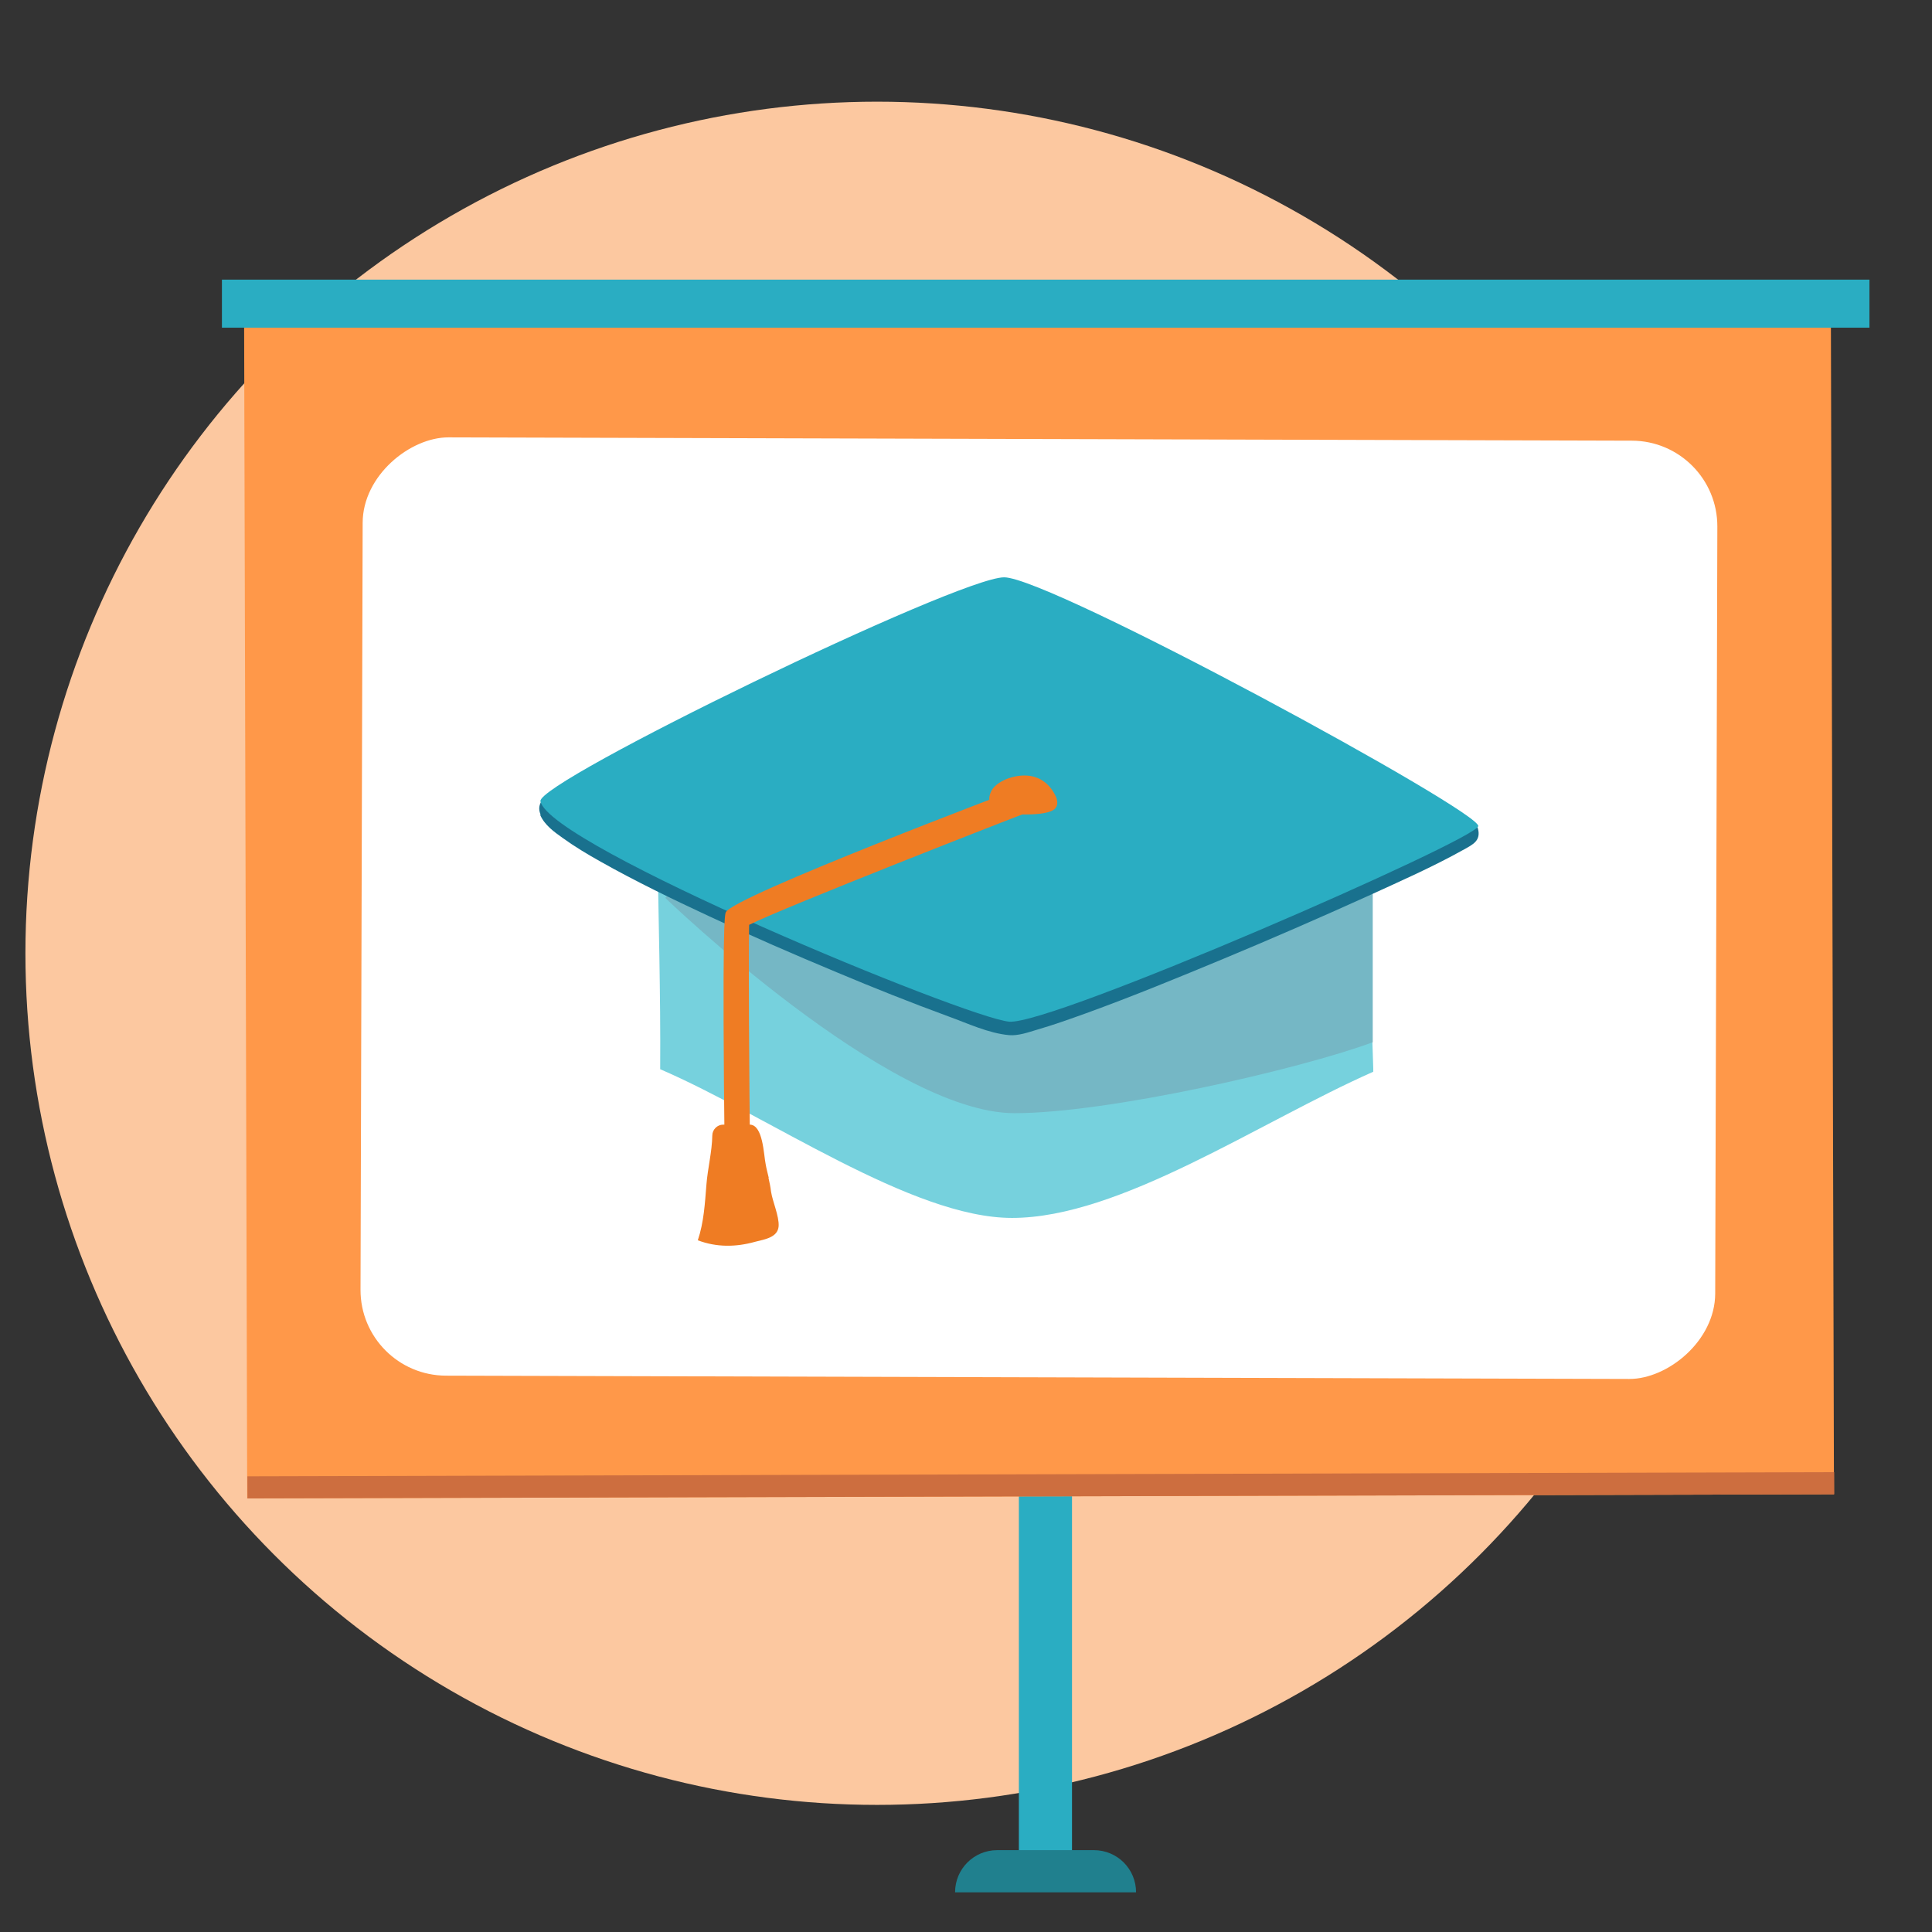 <?xml version="1.0" encoding="UTF-8"?>
<svg id="Calque_1" data-name="Calque 1" xmlns="http://www.w3.org/2000/svg" xmlns:xlink="http://www.w3.org/1999/xlink" viewBox="0 0 76 76">
  <rect x="0" y="0" width="76" height="76" fill="#333333" stroke="none"/>
  <defs>
    <clipPath id="clippath">
      <rect x="21.2" y="22.71" width="36.97" height="26.29" style="fill: none;"/>
    </clipPath>
  </defs>
  <circle cx="34.5" cy="37.5" r="33.5" style="fill: #fcc8a0;"/>
  <g>
    <g>
      <rect x="40.08" y="47.56" width="2.09" height="26.05" style="fill: #2aadc2;"/>
      <path d="M44.69,74.44h-7.12c0-.92.74-1.66,1.66-1.66h3.8c.92,0,1.66.74,1.66,1.66h0Z" style="fill: #20808e;"/>
    </g>
    <g>
      <rect x="9.66" y="12.8" width="62.42" height="46.07" transform="translate(-.09 .1) rotate(-.15)" style="fill: #ff9849;"/>
      <rect x="9.73" y="58" width="62.42" height=".87" transform="translate(-.15 .1) rotate(-.15)" style="fill: #cd6e3f;"/>
      <rect x="22.41" y="9.08" width="36.91" height="53.29" rx="3.37" ry="3.37" transform="translate(5.03 76.49) rotate(-89.84)" style="fill: #fff;"/>
    </g>
    <rect x="8.73" y="11" width="64.81" height="1.89" style="fill: #2aadc2;"/>
  </g>
  <g style="clip-path: url(#clippath);">
    <g>
      <path d="M54.02,42.16c-4.5,1.99-9.96,5.75-14.21,5.75-3.95,0-9.59-4.02-13.84-5.85.02-2.98-.07-5.96-.11-8.93,1.02.01,1.53.02,2.56.03,8.41.11,16.81.21,25.22.32.13,2.85.3,5.7.38,8.55,0,.05,0,.08,0,.13h0Z" style="fill: #76d1dd;"/>
      <path d="M54,41c-2.87,1.06-10.4,2.79-14.09,2.79-4.97,0-13.74-8.47-13.74-8.47,0,0,1.02-.98,2.24-2.16l25.59-1.16v9Z" style="fill: #75b7c5;"/>
      <path d="M21.26,32.05s0-.01,0-.02c-.36-.85,1.39-1.26,1.93-1.45.32-.11.64-.19.91-.38.2-.14.41-.24.62-.36.44-.23.88-.46,1.32-.69.98-.5,1.97-1,2.96-1.48,2-.98,4.01-1.92,6.05-2.81,1.31-.57,2.68-1.24,4.09-1.56.12-.03.24-.05.36-.05.3,0,.62.13.9.23,1.71.62,3.35,1.47,4.97,2.28,2.18,1.1,4.34,2.24,6.48,3.41.97.53,1.94,1.08,2.9,1.63.95.55,1.91,1.23,2.98,1.52.24.06.34.04.41.28.12.47-.2.62-.54.81-1.23.69-2.53,1.26-3.82,1.85-1.88.85-3.76,1.67-5.66,2.46-1.78.74-3.58,1.48-5.4,2.14-.64.23-1.28.46-1.94.65-.33.1-.73.24-1.08.21-.81-.07-1.65-.47-2.4-.74-1.47-.54-2.93-1.12-4.38-1.73-1.68-.7-3.36-1.43-5.01-2.2-1.46-.68-2.91-1.38-4.31-2.17-.5-.28-1-.58-1.47-.92-.34-.24-.71-.51-.88-.9h0Z" style="fill: #19718e;"/>
      <path d="M21.26,31.52c-.15-.77,16.43-8.81,18.24-8.81s18.79,9.23,18.65,9.79c-.14.56-16.77,7.83-18.45,7.69-1.67-.14-18.09-6.92-18.44-8.67Z" style="fill: #2aadc2;"/>
      <path d="M41.58,31.48c.03.15,0,.29-.14.38-.24.16-.82.18-1.11.18-.49,0-1.75-.11-1.33-.93.12-.24.45-.42.69-.5.64-.21,1.27-.12,1.68.44.09.13.18.28.21.42h0Z" style="fill: #ef7c23;"/>
      <path d="M29.01,46.26c-.27,0-.5-.22-.5-.49-.11-9.53,0-9.77.04-9.88.24-.61,11.52-4.87,11.63-4.91.27-.09.54.06.63.32.09.26-.05.54-.31.63-.56.2-9.66,3.76-11.03,4.45-.03.91,0,6.12.04,9.38,0,.28-.22.5-.49.51h0Z" style="fill: #ef7c23;"/>
      <path d="M30.23,46.33c.04.18.08.36.1.54.06.4.32.96.3,1.36-.03.45-.54.52-.93.62-.75.21-1.51.22-2.25-.06.24-.71.28-1.46.34-2.2.05-.63.22-1.29.23-1.92,0-.23.19-.43.43-.43h1.04c.53,0,.55,1.18.63,1.56.03.18.08.35.12.53h0Z" style="fill: #ef7c23;"/>
    </g>
  </g>
</svg>